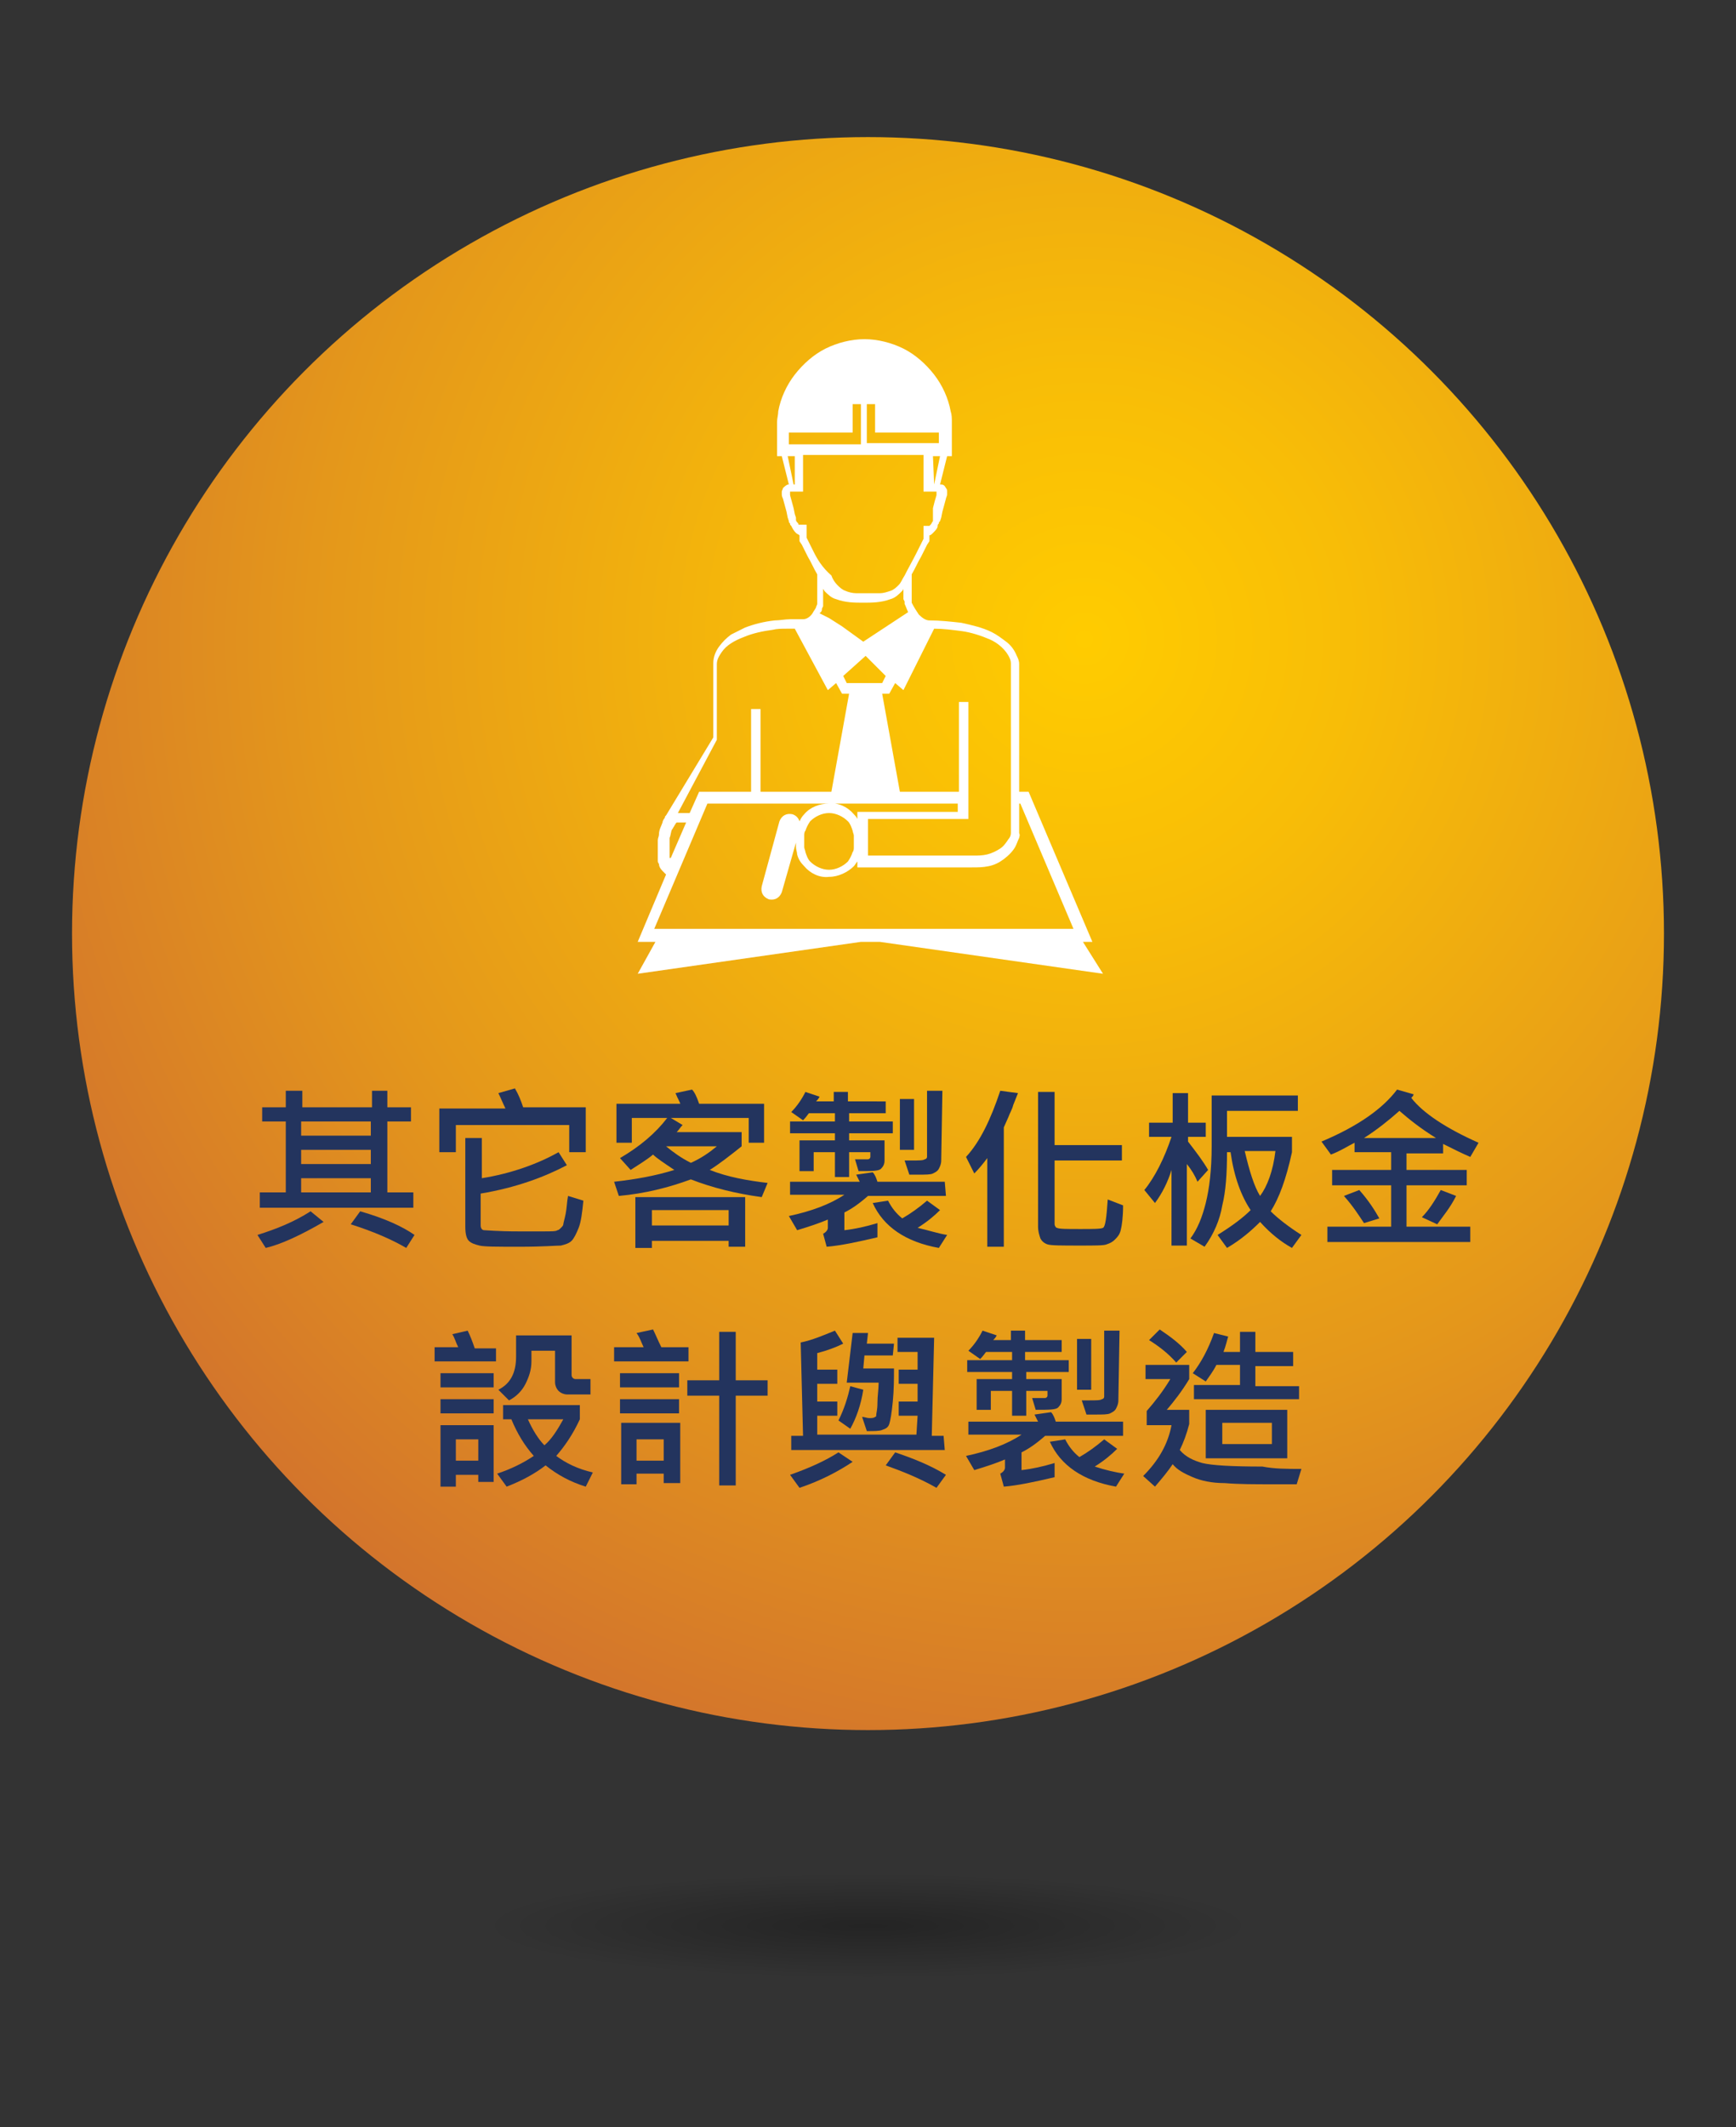 <?xml version="1.0" encoding="utf-8"?>
<!-- Generator: Adobe Illustrator 24.2.3, SVG Export Plug-In . SVG Version: 6.00 Build 0)  -->
<svg version="1.1" id="圖層_1" xmlns="http://www.w3.org/2000/svg" xmlns:xlink="http://www.w3.org/1999/xlink" x="0px" y="0px"
	 viewBox="0 0 147 180" style="enable-background:new 0 0 147 180;" xml:space="preserve">
<rect x="0" y="0" width="147" height="180" fill="#333333" stroke="none"/>
<style type="text/css">
	.st0{fill:url(#SVGID_1_);}
	.st1{opacity:0.3;fill:url(#SVGID_2_);enable-background:new    ;}
	.st2{fill:#FFFFFF;}
	.st3{fill:#23345E;}
</style>
<g id="圖層_1_1_">
</g>
<radialGradient id="SVGID_1_" cx="91.83" cy="124.901" r="112.277" gradientTransform="matrix(1 0 0 -1 0 179)" gradientUnits="userSpaceOnUse">
	<stop  offset="0" style="stop-color:#FFCC00"/>
	<stop  offset="0.2" style="stop-color:#F8BD07"/>
	<stop  offset="0.584" style="stop-color:#E4971B"/>
	<stop  offset="1" style="stop-color:#CC6633"/>
</radialGradient>
<circle class="st0" cx="73.5" cy="79" r="67.4"/>
<radialGradient id="SVGID_2_" cx="73.5" cy="340.522" r="46.137" gradientTransform="matrix(1 0 0 -0.136 0 209.27)" gradientUnits="userSpaceOnUse">
	<stop  offset="0" style="stop-color:#000000"/>
	<stop  offset="0.708" style="stop-color:#000000;stop-opacity:0"/>
</radialGradient>
<path class="st1" d="M118.7,163c0,3-20.2,5.4-45.2,5.4S28.3,166,28.3,163s20.2-5.4,45.2-5.4C98.5,157.7,118.7,160.1,118.7,163z"/>
<path class="st2" d="M91.7,79.7h0.8L87.1,67h-0.8v-3.5v-5.3v-1.3v-0.3c0-0.1,0-0.2,0-0.4c0-0.3-0.1-0.5-0.2-0.7
	c-0.2-0.5-0.5-0.9-0.9-1.2s-0.8-0.6-1.2-0.8c-0.8-0.4-1.7-0.6-2.6-0.8c-0.9-0.1-1.8-0.2-2.7-0.2c-0.3,0-0.6-0.2-0.9-0.5
	c-0.2-0.3-0.4-0.6-0.6-1v-0.1l0,0l0,0v-0.1v-0.3v-0.7v-1.2c0.3-0.5,0.5-1,0.8-1.5l0.5-1l0.2-0.3v-0.1v-0.1v-0.1v-0.2l0,0
	c0.1,0,0.2-0.1,0.3-0.2c0.2-0.2,0.4-0.4,0.4-0.6c0-0.1,0-0.1,0.1-0.2c0-0.1,0-0.1,0.1-0.2l0.1-0.3l0.1-0.5c0.1-0.4,0.2-0.7,0.3-1.1
	c0-0.1,0.1-0.2,0.1-0.4c0-0.1,0-0.1,0-0.2c0-0.1,0-0.2-0.1-0.3C80,41.1,79.9,41,79.7,41c0,0,0,0-0.1,0l0.6-2.4h0.4v-2.1v-0.4
	c0-0.1,0-0.3,0-0.4c0-0.3,0-0.6-0.1-0.9c-0.2-1.1-0.7-2.2-1.4-3.1c-0.7-0.9-1.6-1.7-2.6-2.2s-2.2-0.8-3.3-0.8
	c-1.1,0-2.3,0.3-3.3,0.8s-1.9,1.3-2.6,2.2c-0.7,0.9-1.2,2-1.4,3.1c0,0.3-0.1,0.6-0.1,0.9c0,0.1,0,0.3,0,0.4v0.4v2.1h0.4l0.6,2.4
	c0,0,0,0-0.1,0c-0.2,0.1-0.3,0.2-0.4,0.3c0,0.1-0.1,0.2-0.1,0.3s0,0.2,0,0.2c0,0.1,0,0.2,0.1,0.4c0.1,0.4,0.2,0.7,0.3,1.1l0.1,0.5
	l0.1,0.3c0,0.1,0,0.1,0.1,0.2c0,0.1,0,0.1,0.1,0.2c0.1,0.2,0.2,0.4,0.4,0.6c0.1,0.1,0.2,0.1,0.3,0.2l0,0v0.2v0.1v0.1v0.1l0.2,0.3
	l0.5,1c0.3,0.5,0.5,1,0.8,1.5v2.3V51v0.1c0,0.1-0.1,0.2-0.1,0.3c-0.1,0.2-0.2,0.3-0.3,0.5c-0.2,0.3-0.5,0.5-0.8,0.5
	c-0.1,0-0.2,0-0.2,0h-0.3c-0.2,0-0.4,0-0.6,0c-0.4,0-0.9,0.1-1.3,0.1c-0.9,0.1-1.7,0.3-2.5,0.6c-0.4,0.2-0.8,0.4-1.2,0.6
	c-0.4,0.3-0.7,0.6-1,1s-0.5,0.9-0.5,1.4c0,0.1,0,0.2,0,0.4v0.3v0.6v5l-4,6.6l0,0c-0.1,0.1-0.1,0.1-0.1,0.2c-0.1,0.1-0.2,0.3-0.2,0.4
	c-0.1,0.3-0.3,0.6-0.3,1c0,0.2-0.1,0.3-0.1,0.5c0,0.1,0,0.2,0,0.3v0.2v0.5v0.2v0.2l0,0l0,0l0,0l0,0l0,0v0.3l0,0c0,0.1,0,0.2,0.1,0.3
	c0,0.2,0.1,0.4,0.3,0.6c0.1,0.1,0.2,0.2,0.3,0.3L54,79.7h1.5L54,82.4l18.9-2.7h0.4h0.2h1l18.9,2.7L91.7,79.7z M79.1,53.2
	c0.8,0,1.5,0.1,2.3,0.2c0.8,0.1,1.7,0.4,2.4,0.7c0.7,0.3,1.4,0.9,1.7,1.6c0.1,0.2,0.1,0.4,0.1,0.5s0,0.2,0,0.3v0.3v1.3v5.3v5.3V70
	v0.3c0,0.1,0,0.2,0,0.2c0,0.2-0.1,0.4-0.2,0.5c-0.2,0.3-0.4,0.6-0.7,0.8c-0.3,0.2-0.7,0.4-1.1,0.5s-0.8,0.1-1.2,0.1H81h-2.6h-4.9
	v-3.1H82v-9.9h-0.8V67h-5l-1.5-8.3h0.6l0.5-0.9l0.7,0.6L79.1,53.2z M76.6,50.9C76.6,51,76.6,51,76.6,50.9L76.6,50.9v0.2
	c0.1,0.2,0.2,0.5,0.3,0.7l-3.8,2.5L71.3,53l-1.1-0.7L69.6,52l-0.2-0.1l0.1-0.1c0.1-0.1,0.1-0.2,0.1-0.3l0.1-0.2v-0.1v-0.1
	c0,0,0-0.1,0-0.2v-0.1v-0.2v-0.3v-0.5c0,0.1,0.1,0.1,0.1,0.2c0.3,0.3,0.6,0.6,1,0.7c0.8,0.3,1.6,0.3,2.3,0.3c0.7,0,1.5,0,2.3-0.3
	c0.4-0.1,0.7-0.4,1-0.7c0,0,0.1-0.1,0.1-0.2v0.6v0.3L76.6,50.9z M75,57.2l-0.3,0.6h-0.2h-1.3H72h-0.3l-0.3-0.6l1.9-1.7L75,57.2z
	 M79.1,41L79.1,41L79,38.6h0.6L79.1,41z M73.4,34.2h0.7v2.4h5.4v0.9h-6.1V34.2z M66.8,36.6h5.4v-2.4h0.7v3.4h-6.1V36.6z M66.7,38.6
	h0.6V41h-0.1L66.7,38.6z M68.9,46.7l-0.5-1l-0.1-0.2v-0.2v-0.9H68c-0.1,0-0.1,0-0.2,0h-0.1l0,0c-0.1,0-0.1,0-0.1-0.1
	c-0.1-0.1-0.2-0.2-0.2-0.3v-0.1v-0.1l-0.1-0.3L67.2,43c-0.1-0.4-0.2-0.7-0.3-1.1c0-0.1,0-0.1,0-0.2v-0.1l0,0H67l0,0l0,0h1v-3.1h10.2
	v3.1h1l0,0l0,0h0.1l0,0c0,0,0,0,0,0.1s0,0.1,0,0.2c-0.1,0.3-0.2,0.7-0.3,1.1v0.6v0.3V44v0.1c-0.1,0.1-0.1,0.2-0.2,0.3l-0.1,0.1l0,0
	h-0.1h-0.1h-0.3v0.9v0.2l-0.1,0.2l-0.5,1c-0.3,0.6-0.7,1.3-1,1.9c-0.2,0.3-0.3,0.6-0.5,0.8s-0.4,0.4-0.7,0.5
	c-0.3,0.1-0.6,0.2-0.9,0.2s-0.7,0-1,0c-0.4,0-0.7,0-1,0s-0.7-0.1-0.9-0.2c-0.3-0.1-0.5-0.3-0.7-0.5s-0.4-0.5-0.5-0.8
	C69.6,48,69.2,47.3,68.9,46.7z M60.7,62.6v-5.2v-0.6v-0.3c0-0.1,0-0.2,0-0.3c0-0.4,0.2-0.7,0.4-1c0.4-0.6,1.1-1,1.9-1.3
	c0.7-0.3,1.6-0.5,2.4-0.6c0.4-0.1,0.8-0.1,1.2-0.1c0.2,0,0.4,0,0.6,0h0.1l2.8,5.2l0.7-0.6l0.5,0.9h0.6L70.4,67h-6v-7h-0.8v7h-4.4
	l-0.8,1.8h-1L60.7,62.6z M56.7,71.7v-0.2c0-0.1,0-0.1,0-0.2s0-0.2,0-0.4c0.1-0.2,0.1-0.5,0.2-0.7c0.1-0.1,0.1-0.2,0.2-0.3
	c0-0.1,0.1-0.1,0.1-0.2l0.1-0.1h0.8l-1.3,3h-0.1v-0.4l0,0V71.7z M56.8,72.6l-0.1,0.3L56.8,72.6L56.8,72.6z M73.3,78.6h-0.2H55.4
	L59.9,68H73h0.2h7.9v0.7h-8.5v0.6c-0.1-0.2-0.2-0.3-0.3-0.4c-0.5-0.6-1.3-1-2.1-0.9c-0.8,0-1.6,0.3-2.1,0.9
	c-0.2,0.2-0.3,0.4-0.4,0.6c-0.1-0.3-0.3-0.5-0.6-0.6c-0.5-0.1-0.9,0.1-1.1,0.6L64.5,75c-0.1,0.5,0.1,0.9,0.6,1.1
	c0.5,0.1,0.9-0.1,1.1-0.6l1.2-4.2v0.1c0,0.1,0,0.2,0,0.3c0,0.2,0.1,0.4,0.1,0.6c0.1,0.4,0.3,0.7,0.6,1c0.5,0.6,1.3,1,2.1,0.9
	c0.8,0,1.6-0.4,2.1-0.9c0.1-0.1,0.2-0.3,0.3-0.4v0.5h5.7H81h1.3c0.5,0,0.9,0,1.4-0.1s0.9-0.3,1.3-0.6c0.4-0.3,0.8-0.7,1-1.1
	c0.1-0.2,0.2-0.5,0.3-0.7c0-0.1,0.1-0.2,0-0.4v-0.3v-1.3V68h0.1l4.5,10.6H73.3z M72.3,71.2v0.3c0,0.1,0,0.1,0,0.2s0,0.3-0.1,0.4
	c-0.1,0.3-0.2,0.5-0.4,0.8c-0.4,0.4-1,0.7-1.6,0.7s-1.2-0.3-1.6-0.7c-0.2-0.2-0.3-0.5-0.4-0.8c0-0.1-0.1-0.3-0.1-0.4s0-0.1,0-0.2
	v-0.3v-0.3c0-0.1,0-0.1,0-0.2s0-0.3,0.1-0.4c0.1-0.3,0.2-0.5,0.4-0.8c0.4-0.4,1-0.7,1.6-0.7s1.2,0.3,1.6,0.7
	c0.2,0.2,0.3,0.5,0.4,0.8c0,0.1,0.1,0.3,0.1,0.4s0,0.1,0,0.2V71.2z"/>
<g>
	<path class="st3" d="M27.4,103.4c-1.9,1.1-3.6,1.9-4.9,2.2l-0.7-1.1c1.6-0.5,3.1-1.1,4.5-2L27.4,103.4z M35,102.2H22v-1.3h2.2v-6
		h-2v-1.2h2v-1.4h1.4v1.4h5.9v-1.4h1.3v1.4h2v1.2h-2v6H35V102.2z M31.4,96.1v-1.2h-5.9v1.2H31.4z M31.4,98.5v-1.2h-5.9v1.2H31.4z
		 M31.4,100.9v-1.2h-5.9v1.2H31.4z M35.1,104.5l-0.7,1.1c-1.2-0.7-2.8-1.4-4.7-2l0.8-1.1C32.6,103.1,34.1,103.8,35.1,104.5z"/>
	<path class="st3" d="M49.6,97.5h-1.4v-2.3h-9.6v2.3h-1.4v-3.7h5.6c-0.2-0.4-0.4-0.9-0.6-1.3l1.4-0.4c0.3,0.5,0.5,1,0.7,1.6h5.3
		V97.5z M49.4,101.6c-0.1,1-0.2,1.8-0.4,2.3s-0.4,0.9-0.6,1.1c-0.2,0.2-0.5,0.3-0.9,0.4c-0.4,0-1.5,0.1-3.5,0.1c-1.9,0-3,0-3.4-0.1
		s-0.7-0.2-0.9-0.4c-0.2-0.2-0.3-0.6-0.3-1.2v-7.5h1.4v3.4c2.5-0.4,4.7-1.2,6.5-2.2l0.7,1.1c-1.9,1-4.3,1.9-7.3,2.4v2.7
		c0,0.2,0.1,0.4,0.3,0.4s1.1,0.1,2.9,0.1c0.7,0,1.4,0,2.1,0c0.7,0,1.1,0,1.2-0.1c0.1,0,0.2-0.1,0.3-0.2s0.2-0.2,0.2-0.3
		c0-0.1,0.1-0.4,0.2-0.9c0.1-0.5,0.1-1,0.2-1.5L49.4,101.6z"/>
	<path class="st3" d="M65,100.1l-0.5,1.2c-2.2-0.3-4.2-0.8-6-1.5c-1.9,0.7-3.9,1.2-6.1,1.4L52,100c1.8-0.2,3.5-0.5,5.1-1
		c-0.9-0.6-1.5-1-1.8-1.3c-0.6,0.5-1.3,0.9-1.9,1.3l-0.9-1c1.7-1,3-2.1,4-3.4h-3v2.1h-1.3v-3.3h5.4c0-0.1-0.2-0.4-0.4-0.9l1.4-0.3
		c0.2,0.2,0.4,0.6,0.6,1.2h5.5v3.3h-1.3v-2.1h-6.6l1,0.6c-0.2,0.2-0.3,0.4-0.5,0.6h5.5V97c-1,0.8-1.9,1.5-2.7,2
		C61.6,99.6,63.3,99.9,65,100.1z M63.1,105.5h-1.4V105h-6.5v0.6h-1.4v-4.3h9.3C63.1,101.3,63.1,105.5,63.1,105.5z M61.7,103.7v-1.3
		h-6.5v1.3H61.7z M60.7,97h-4.3c0.6,0.5,1.3,1,2.1,1.4C59.4,98,60.1,97.5,60.7,97z"/>
	<path class="st3" d="M80.1,101.2h-6.6c-0.8,0.7-1.4,1.1-2,1.4v1.5c0.9-0.1,1.8-0.3,2.8-0.6v1.2c-1.7,0.4-3.1,0.7-4.3,0.8l-0.3-1.1
		c0.2-0.1,0.4-0.3,0.4-0.5v-0.7c-0.7,0.3-1.6,0.6-2.6,0.9l-0.7-1.2c1.9-0.4,3.5-1,4.7-1.8h-4.6V100h5.9c-0.1-0.2-0.2-0.4-0.3-0.6
		l1.4-0.2c0.2,0.2,0.3,0.5,0.4,0.8H80L80.1,101.2L80.1,101.2z M75.6,95.9h-3.7v0.6h3v1.7c0,0.3-0.1,0.5-0.3,0.7
		c-0.2,0.2-0.8,0.2-1.9,0.2l-0.3-1h1.1c0.1,0,0.2-0.1,0.2-0.2v-0.4h-1.8v2.1h-1.2v-2.1h-1.8v1.6h-1.2v-2.6h3v-0.6h-3.8v-1h3.8v-0.7
		h-2.2c-0.1,0.1-0.2,0.3-0.5,0.6l-1-0.7c0.5-0.5,0.9-1.1,1.2-1.7l1.2,0.4c-0.1,0.2-0.2,0.3-0.3,0.4h1.5v-0.8h1.2v0.8H75v1h-3.1v0.7
		h3.7V95.9z M80.2,104.5l-0.7,1.1c-2.8-0.5-4.7-1.8-5.6-3.8l1.3-0.2c0.3,0.6,0.7,1.1,1.2,1.5c0.7-0.4,1.4-0.9,2.1-1.5l1.1,0.8
		c-0.5,0.5-1.1,1-1.9,1.5C78.6,104.1,79.5,104.4,80.2,104.5z M77.4,97.3h-1.2V93h1.2V97.3z M79.7,98.2c0,0.3-0.1,0.5-0.2,0.7
		s-0.3,0.3-0.5,0.4s-0.6,0.1-1.3,0.1c-0.3,0-0.5,0-0.7,0l-0.4-1.2c0.2,0,0.4,0,0.6,0c0.6,0,1,0,1.1-0.1c0.1,0,0.2-0.1,0.2-0.2v-5.6
		h1.3L79.7,98.2L79.7,98.2z"/>
	<path class="st3" d="M86.2,92.5l-0.4,1c-0.1,0.4-0.3,0.7-0.4,1L85,95.4v10.1h-1.4V98c-0.3,0.4-0.7,0.9-1.1,1.3l-0.7-1.4
		c1.2-1.3,2.1-3.2,2.9-5.6L86.2,92.5z M95.1,102c0,1-0.1,1.7-0.2,2.1s-0.3,0.6-0.5,0.8c-0.2,0.2-0.4,0.3-0.7,0.4
		c-0.2,0.1-1,0.1-2.2,0.1c-1.6,0-2.5,0-2.8-0.1s-0.5-0.3-0.6-0.5c-0.1-0.3-0.2-0.6-0.2-1V92.4h1.4v4.5H95v1.3h-5.7v5.4
		c0,0.1,0.1,0.3,0.2,0.3c0.2,0.1,0.8,0.1,2,0.1c1,0,1.7,0,1.9-0.1c0.2-0.1,0.3-0.9,0.4-2.4L95.1,102z"/>
	<path class="st3" d="M102.3,99l-0.9,1c-0.2-0.5-0.5-1-0.9-1.5v6.9h-1.3V99c-0.3,1-0.8,2-1.4,2.8l-0.9-1.1c0.9-1.1,1.7-2.7,2.3-4.5
		h-1.9V95h2v-2.5h1.3V95h1.5v1.2h-1.5v0.4C101.3,97.5,101.9,98.3,102.3,99z M110.2,104.5l-0.8,1.1c-0.9-0.5-1.8-1.2-2.7-2.2
		c-0.7,0.7-1.6,1.5-2.8,2.2l-0.8-1.1c1.3-0.8,2.2-1.5,2.8-2.1c-0.8-1.2-1.4-2.8-1.7-4.9h-0.3c0,1.8-0.1,3.3-0.4,4.5
		c-0.2,1.2-0.7,2.4-1.5,3.5l-1.2-0.7c0.6-0.8,1-1.8,1.3-3s0.5-2.8,0.5-4.8v-4.3h7.3V94h-6v2.2h5.5v1.3c-0.5,2.3-1.1,3.9-1.8,5
		C108.2,103.1,109.1,103.8,110.2,104.5z M108,97.4h-2.6c0.4,1.7,0.8,3,1.3,3.8C107.3,100.4,107.8,99.1,108,97.4z"/>
	<path class="st3" d="M125.2,96.7l-0.7,1.2c-0.7-0.3-1.5-0.7-2.3-1.1v0.8h-3.1V99h5.1v1.3h-5.1v3.5h5.4v1.3h-12.1v-1.3h5.4v-3.5h-5
		V99h5v-1.5h-3.1v-0.8c-0.6,0.3-1.2,0.7-2,1l-0.8-1.1c3.1-1.3,5.2-2.8,6.4-4.4l1.4,0.4c0,0.1-0.1,0.2-0.2,0.3
		C120.5,94.2,122.5,95.5,125.2,96.7z M116.8,103.1l-1.3,0.4c-0.4-0.6-0.9-1.4-1.7-2.3l1.3-0.5C115.9,101.6,116.4,102.4,116.8,103.1z
		 M121.6,96.3c-1.3-0.8-2.3-1.6-3.1-2.3c-0.9,0.8-1.9,1.6-3,2.3H121.6z M123.3,101.2c-0.5,1-1.1,1.7-1.6,2.4l-1.3-0.6
		c0.6-0.6,1.1-1.4,1.6-2.3L123.3,101.2z"/>
	<path class="st3" d="M42.1,115.2h-5.3V114h2c-0.2-0.4-0.3-0.8-0.5-1.1l1.3-0.3c0.2,0.4,0.4,0.9,0.6,1.5H42v1.1H42.1z M41.8,117.4
		h-4.5v-1.2h4.5V117.4z M41.8,119.6h-4.5v-1.2h4.5V119.6z M41.8,125.4h-1.3v-0.6h-1.9v1h-1.3v-5.2h4.5V125.4z M40.5,123.6v-1.8h-1.9
		v1.8H40.5z M50.2,124.6l-0.6,1.2c-1.3-0.4-2.4-1-3.4-1.8c-0.9,0.7-2,1.3-3.3,1.8l-0.8-1.1c1.2-0.4,2.2-0.9,3.1-1.5
		c-0.8-0.9-1.4-1.9-1.9-3.1h-0.7v-1.2h6.5v1.2c-0.6,1.3-1.3,2.3-2,3.1C47.9,123.8,48.9,124.3,50.2,124.6z M50,118h-2
		c-0.2,0-0.5-0.1-0.7-0.3c-0.2-0.2-0.3-0.5-0.3-0.7v-2.7h-2v0.9c0,0.7-0.2,1.3-0.5,1.9s-0.8,1.1-1.4,1.4l-0.9-0.9
		c1-0.5,1.5-1.4,1.5-2.8V113h4.7v3.3c0,0.1,0,0.2,0.1,0.3c0.1,0.1,0.2,0.1,0.3,0.1H50V118z M47.7,120.1h-3c0.4,0.9,0.9,1.7,1.4,2.2
		C46.7,121.8,47.2,121,47.7,120.1z"/>
	<path class="st3" d="M58.2,115.2H52V114h2.5c-0.2-0.4-0.3-0.8-0.6-1.2l1.4-0.3c0.2,0.4,0.4,0.9,0.7,1.5h2.3v1.2H58.2z M57.5,117.4
		h-5v-1.2h5V117.4z M57.5,119.6h-5v-1.2h5V119.6z M57.5,125.5h-1.3v-0.8h-2.3v0.9h-1.3v-5.2h5v5.1H57.5z M56.2,123.6v-1.8h-2.3v1.8
		H56.2z M65,118.1h-2.7v7.6h-1.4v-7.6h-2.7v-1.3h2.7v-4.1h1.4v4.1H65V118.1z"/>
	<path class="st3" d="M72.2,123.7c-1.2,0.8-2.7,1.6-4.5,2.2l-0.8-1.1c1.7-0.6,3-1.2,4.1-1.9L72.2,123.7z M80,122.7H67v-1.2h1
		l-0.2-7.9c1-0.2,1.9-0.6,2.9-1l0.7,1.1c-0.6,0.3-1.4,0.6-2.2,0.8v1.4h1.7v1.2h-1.7v1.5h1.7v1.2h-1.7v1.6h8.4l0.1-1.6h-1.6v-1.2h1.6
		v-1.5h-1.6v-1.2h1.6v-1.5H76v-1.2h3.1l-0.2,8.3h1L80,122.7L80,122.7z M73.1,117.6c-0.2,1.3-0.6,2.4-1.1,3.3l-1-0.7
		c0.5-1,0.8-2,1-2.9L73.1,117.6z M75.6,114.7h-2.4l-0.1,1.1h2.6c0,0.8,0,1.8-0.1,2.8s-0.2,1.6-0.3,1.9s-0.3,0.4-0.6,0.5
		c-0.2,0.1-0.7,0.1-1.3,0.1l-0.4-1.2c0.2,0,0.4,0.1,0.6,0.1s0.4,0,0.5-0.1c0.1,0,0.1-0.1,0.1-0.2s0.1-0.4,0.1-1s0.1-1.1,0.1-1.7
		h-2.7l0.5-4.2h1.3l-0.1,0.9h2.3L75.6,114.7L75.6,114.7z M80.1,124.8l-0.8,1.1c-1.4-0.8-2.9-1.4-4.3-1.9l0.8-1.1
		C77.3,123.4,78.8,124,80.1,124.8z"/>
	<path class="st3" d="M95.1,121.5h-6.6c-0.8,0.7-1.4,1.1-2,1.4v1.5c0.9-0.1,1.8-0.3,2.8-0.6v1.2c-1.7,0.4-3.1,0.7-4.3,0.8l-0.3-1.1
		c0.2-0.1,0.4-0.3,0.4-0.5v-0.7c-0.7,0.3-1.6,0.6-2.6,0.9l-0.7-1.2c1.9-0.4,3.5-1,4.7-1.8H82v-1.1h5.9c-0.1-0.2-0.2-0.4-0.3-0.6
		l1.4-0.2c0.2,0.2,0.3,0.5,0.4,0.8h5.7V121.5z M90.6,116.1h-3.7v0.6h3v1.7c0,0.3-0.1,0.5-0.3,0.7c-0.2,0.2-0.8,0.2-1.9,0.2l-0.3-1
		h1.1c0.1,0,0.2-0.1,0.2-0.2v-0.4h-1.8v2.1h-1.2v-2.1h-1.8v1.6h-1.2v-2.6h3v-0.6h-3.8v-1h3.8v-0.7h-2.2c-0.1,0.1-0.2,0.3-0.5,0.6
		l-1-0.7c0.5-0.5,0.9-1.1,1.2-1.7l1.2,0.4c-0.1,0.2-0.2,0.3-0.3,0.4h1.5v-0.8h1.2v0.8h3.1v1h-3.1v0.7h3.7v1H90.6z M95.2,124.7
		l-0.7,1.1c-2.8-0.5-4.7-1.8-5.6-3.8l1.3-0.2c0.3,0.6,0.7,1.1,1.2,1.5c0.7-0.4,1.4-0.9,2.1-1.5l1.1,0.8c-0.5,0.5-1.1,1-1.9,1.5
		C93.6,124.4,94.5,124.6,95.2,124.7z M92.4,117.6h-1.2v-4.3h1.2V117.6z M94.7,118.5c0,0.3-0.1,0.5-0.2,0.7s-0.3,0.3-0.5,0.4
		s-0.6,0.1-1.3,0.1c-0.3,0-0.5,0-0.7,0l-0.4-1.2c0.2,0,0.4,0,0.6,0c0.6,0,1,0,1.1-0.1c0.1,0,0.2-0.1,0.2-0.2v-5.6h1.3L94.7,118.5
		L94.7,118.5z"/>
	<path class="st3" d="M110.2,124.3l-0.4,1.3c-0.6,0-1.3,0-2,0c-1.6,0-2.9,0-4.1-0.1c-1.1,0-2-0.2-2.7-0.5s-1.3-0.6-1.7-1.1
		c-0.4,0.6-0.9,1.2-1.5,1.9l-1-0.9c1.3-1.3,2.1-2.7,2.4-4.3h-2.1v-1.2c0.7-0.8,1.4-1.7,2-2.7H97v-1.2h3.7v1.2
		c-0.6,1-1.3,1.9-1.9,2.6h1.9v1.2c-0.2,0.8-0.5,1.6-0.8,2.2c0.5,0.6,1.2,0.9,1.9,1.1c0.8,0.2,2.5,0.3,5.1,0.3
		C107.9,124.3,109,124.3,110.2,124.3z M100.5,114.4l-0.9,0.9c-0.7-0.8-1.5-1.4-2.3-1.9l0.9-0.9C99.1,113.1,99.9,113.7,100.5,114.4z
		 M110,118.4h-8.9v-1.2h3.9v-1.7h-2c-0.3,0.6-0.7,1.1-0.9,1.4l-1.1-0.7c0.7-0.9,1.3-2,1.8-3.4l1.2,0.3c-0.1,0.3-0.2,0.8-0.4,1.3h1.4
		v-1.7h1.3v1.7h3.2v1.2h-3.2v1.7h3.7V118.4z M109,123.4h-6.9v-4.1h6.9V123.4z M107.7,122.2v-1.8h-4.2v1.8H107.7z"/>
</g>
</svg>
